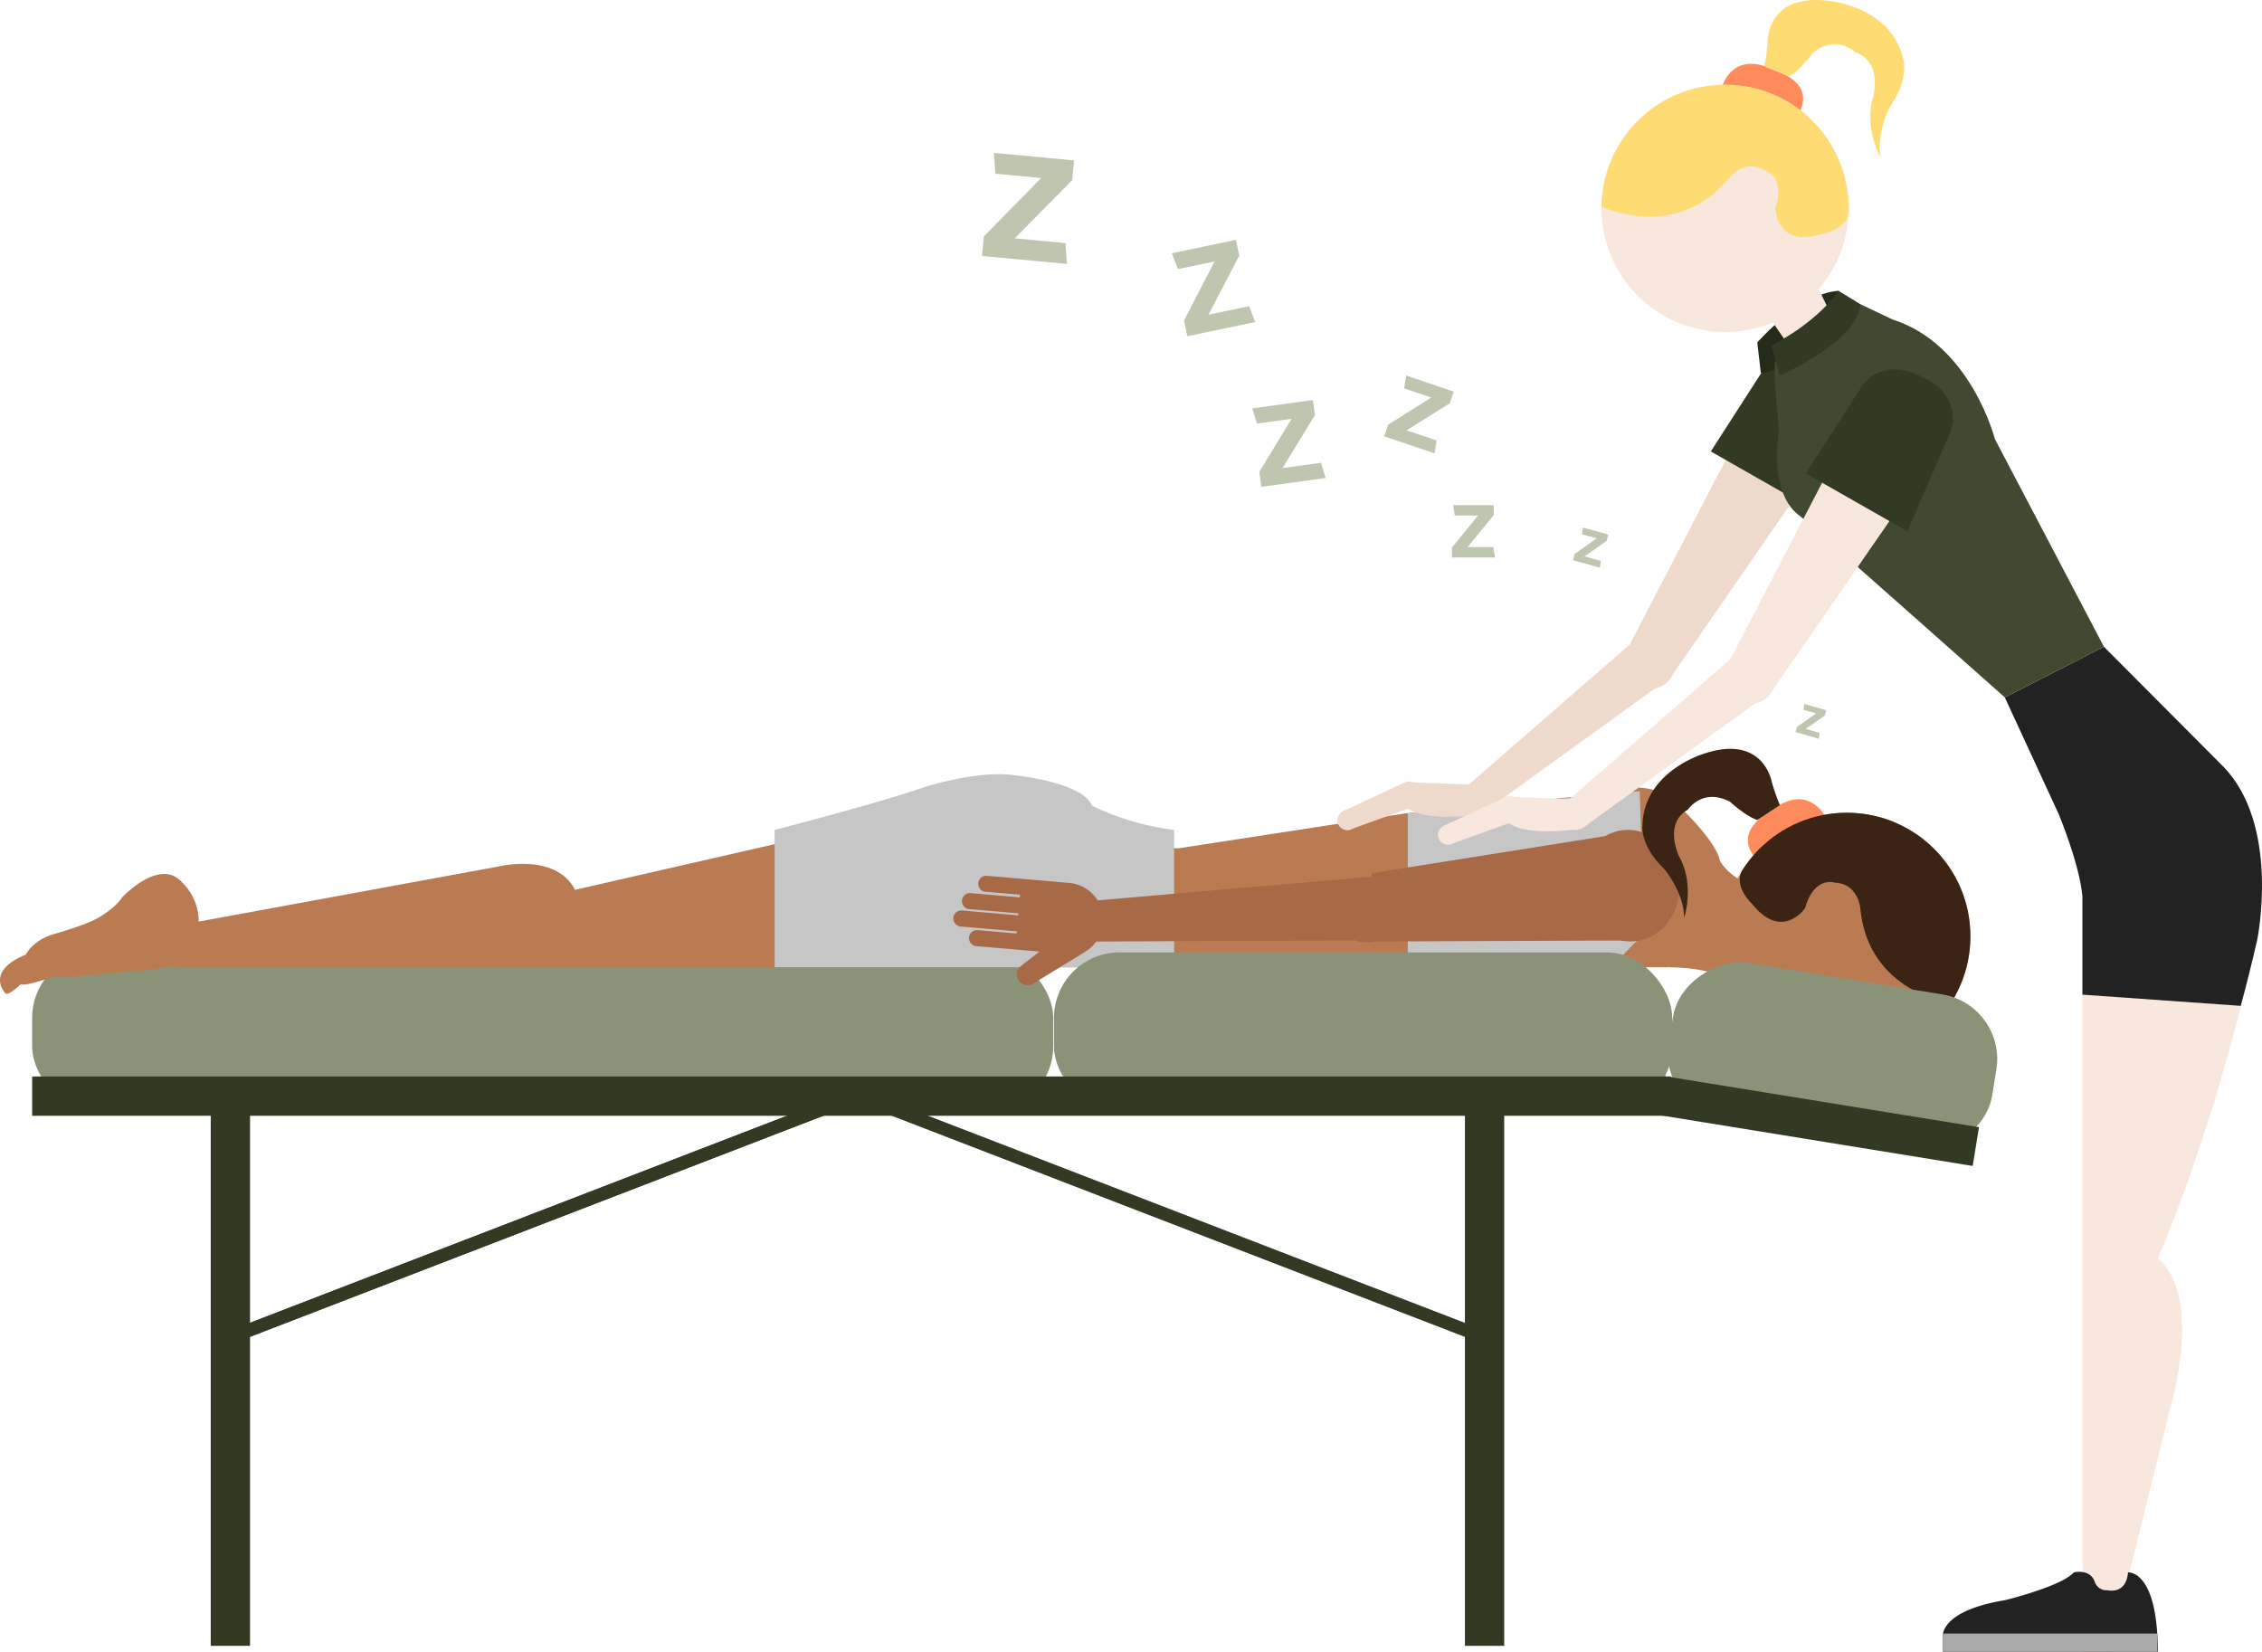 <svg xmlns="http://www.w3.org/2000/svg" xmlns:xlink="http://www.w3.org/1999/xlink" width="608.539" height="444.381" viewBox="0 0 608.539 444.381">
  <defs>
    <clipPath id="a">
      <circle cx="496.835" cy="251.925" r="33.254" fill="none"/>
    </clipPath>
    <clipPath id="b">
      <circle cx="464.089" cy="56.057" r="33.254" fill="none"/>
    </clipPath>
  </defs>
  <title>Asset 10</title>
  <g>
    <rect x="8.652" y="256.251" width="274.689" height="42.891" rx="17.618" ry="17.618" fill="#8a9377"/>
    <rect x="56.695" y="294.828" width="10.571" height="147.99" fill="#323a24"/>
    <rect x="394.104" y="294.828" width="10.571" height="147.99" fill="#323a24"/>
    <g>
      <rect x="55.937" y="325.618" width="180.378" height="3.523" transform="translate(-108.004 74.5) rotate(-21.088)" fill="#323a24"/>
      <rect x="55.937" y="325.618" width="180.378" height="3.523" transform="translate(-108.004 74.5) rotate(-21.088)" fill="#323a24"/>
    </g>
    <rect x="313.483" y="237.191" width="3.523" height="180.378" transform="matrix(0.36, -0.933, 0.933, 0.36, -103.659, 503.667)" fill="#323a24"/>
    <g>
      <path d="M448.888,260.251H47.223V249.092l86.328-15.856s15.856-4.111,21.142,6.167c0,0,34.648-7.929,88.677-20.261,0,0,34.06-12.92,49.916,2.936,0,0,14.365,6.164,23.761,6.164l61.076-9.4,47.568-4.666s14.682-5.254,23.2,0l7.341,10.224,4.111,13.822Z" fill="#bb7b52"/>
      <path d="M448.888,214.18s12.626,11.237,13.8,17.348c0,0,2.349,5.05,10.57,7.342l-5.872,25.783s-5.873-4.4-18.5-4.4L455.641,236Z" fill="#bb7b52"/>
    </g>
    <path d="M208.4,260.251v-36.96s27.749-7.142,40.081-11.446c0,0,14.1-4.561,23.784-3.331,0,0,18.768,1.675,21.548,8.277a70.566,70.566,0,0,0,22.057,6.5v36.96Z" fill="#c6c6c6"/>
    <path d="M291.8,256.164h.018l-13.432,8.225c-.028.024-.064.034-.093.057l-.608.372-.014-.027a2.844,2.844,0,0,1-1.435.285,2.934,2.934,0,0,1-2.671-3.177,2.884,2.884,0,0,1,1.405-2.2l-.019-.036,4.707-3.638-4.919-.425-1.613-.14-10.332-.894c-.028,0-.053.012-.081.009a2.173,2.173,0,1,1,.374-4.329c.029,0,.051.02.079.023l10.332.894.05-.579-14.97-1.3c-.029,0-.053.012-.082.009a2.173,2.173,0,1,1,.375-4.329c.028,0,.05.019.078.023l14.97,1.295.047-.543-13.155-1.138c-.028,0-.053.011-.081.009a2.173,2.173,0,0,1,.374-4.329c.029,0,.051.019.079.023l13.155,1.138.062-.709-8.745-.757.006-.068a2.087,2.087,0,0,1-.507.058,2.173,2.173,0,0,1,.375-4.33,2.122,2.122,0,0,1,.489.144l.009-.1,8.745.757,1.613.14,11.274.976a9.989,9.989,0,0,1,4.141,18.6Z" fill="#a86947"/>
    <path d="M1.538,267.339c1.207.308,4.016-2.51,4.016-2.51,1.375.592,8.451-1.942,8.451-1.942,3.926.359,22.782-1.739,22.782-1.739,1.1.483,10.49-1.855,11.648-.9l6.621-5.649c-1.693-3.57-1.649-5.364-1.649-5.364A14.7,14.7,0,0,0,48.9,237.319c-6.01-6.677-16.091,4.17-16.091,4.17-1.77,2.843-6.372,5.445-6.372,5.445-3.409,2.023-11.881,4.361-11.881,4.361-5.8,1.652-7.6,5.533-7.6,5.533C-4.363,261.494,1.538,267.339,1.538,267.339Z" fill="#bb7b52"/>
    <g>
      <path d="M490.768,219.236s-4.822-8.833-14.6-.855c0,0-9.512,4.737-4.472,11.777l16.623-5.839Z" fill="#ff8a5c"/>
      <circle cx="496.835" cy="251.925" r="33.254" fill="#bb7b52"/>
      <g clip-path="url(#a)">
        <path d="M525.007,270.032s-22.411-2.98-24.528-25.6c0,0-.494-6.718-6.865-6.937,0,0-5.522-1.965-8.03,6.892,0,0-6.125,8.9-14.2-1.146,0,0-5.023-4.57-2.764-8.921L470.2,187.96s47.191,16.109,49.388,17.178,30.016,29.71,30.016,29.71Z" fill="#3c2415"/>
      </g>
    </g>
    <rect x="471.836" y="240.13" width="42.335" height="88.144" rx="17.618" ry="17.618" transform="translate(133.538 725.345) rotate(-80.787)" fill="#8a9377"/>
    <rect x="483.97" y="258.771" width="10.571" height="85.702" transform="translate(113.194 736.277) rotate(-80.787)" fill="#323a24"/>
    <path d="M441.124,212.866l1.246,38.388s-9.3,8.369-12.4,14.535c0,0-6.2,9.249-16.387,9.249,0,0-12.4-1.762-14.615-9.69,0,0-4.543-5.545-20.24,16.737v-63.3Z" fill="#c6c6c6"/>
    <g>
      <polygon points="365.498 253.336 369.08 234.923 435.319 224.404 441.505 253.021 365.498 253.336" fill="#a86947"/>
      <polygon points="292.8 253.336 292.116 242.524 366.71 236.063 365.498 253.021 292.8 253.336" fill="#a86947"/>
      <circle cx="367.758" cy="244.768" r="8.767" fill="#a86947"/>
      <ellipse cx="438.322" cy="238.296" rx="13.469" ry="15.025" transform="translate(-25.335 54.086) rotate(-6.863)" fill="#a86947"/>
      <circle cx="293.816" cy="247.928" r="5.133" fill="#a86947"/>
    </g>
    <rect x="283.554" y="256.251" width="166.313" height="42.891" rx="17.618" ry="17.618" fill="#8a9377"/>
    <rect x="8.652" y="289.634" width="441.002" height="10.571" fill="#323a24"/>
    <path d="M478.847,216.617a52.809,52.809,0,0,1-2.189-6.233s-2.155-12.781-17.885-7.723c0,0-16.571,4.653-16.917,19.477,0,0-.772,5.253,5.949,11.762,0,0,5.231,6.254,5.27,13.01,0,0,2.994-8.754-1.38-16.555,0,0-4.25-8.777,2.377-12.5,0,0,3.914-5.971,11.318-2.168,0,0,4.242,3.938,7.392,4.933Z" fill="#3c2415"/>
    <g>
      <path d="M585.326,221.714l-9.044-19.789-18.69-4.657-3.817,21.6s6.46,7.047,6.46,22.315V444.381h7.34l17.059-68.743s7.577-27.149-4.128-37.133c0,0,14.4-31.537,26.731-85.566C607.237,252.939,601.182,237.57,585.326,221.714Z" fill="#f7e7dc"/>
      <path d="M602.817,270.632q2.293-8.447,4.42-17.693s6.459-31.122-9.4-46.978l-31.823-31.944-26.669,13.619,14.427,31.236s5.629,13.337,6.46,22.315v26.428" fill="#222"/>
      <path d="M572.5,423.06s8-.8,8,21.321H522.662v-4s-1.066-6.929,16.79-9.861c0,0,15.251-3.738,18.449-7.466,0,0,4.264-1.062,5.6,2.4a3.308,3.308,0,0,0,3.451,2.4S571.967,429.19,572.5,423.06Z" fill="#222"/>
      <rect x="522.662" y="439.506" width="57.683" height="4.875" fill="#aaa"/>
      <g>
        <circle cx="396.546" cy="215.085" r="4.293" fill="#efd9cb"/>
        <g>
          <circle cx="444.147" cy="178.961" r="6.36" fill="#efd9cb"/>
          <g>
            <polygon points="449.907 181.587 438.17 173.954 466.579 119.281 485.534 130.037 449.907 181.587" fill="#efd9cb"/>
            <polygon points="398.889 218.7 393.861 212.195 442.989 169.472 448.162 183.114 398.889 218.7" fill="#efd9cb"/>
            <g>
              <circle cx="362.456" cy="220.685" r="2.682" fill="#efd9cb"/>
              <circle cx="379.057" cy="212.926" r="2.682" fill="#efd9cb"/>
              <polygon points="361.197 218.324 377.954 210.497 380.12 217.092 362.781 223.348 361.197 218.324" fill="#efd9cb"/>
              <path d="M380.064,210.483l18.369.756-1.018,7.882s-15.733,2.652-19.972-2.866" fill="#efd9cb"/>
            </g>
          </g>
        </g>
      </g>
      <path d="M498.929,110.754c2.515-5.268-.3-11.857-6.289-14.715l-2.629-1.255c-5.988-2.858-12.881-.9-15.4,4.365L460.247,121.46l27.326,15.575Z" fill="#323a24"/>
      <path d="M473.708,100.344l-.95-8.2s11.479-13.245,21.852-13.9l4.559,7.719S478.975,100.836,473.708,100.344Z" fill="#252b19"/>
      <path d="M566.017,174.017,536.666,118.1s-6.474-25.488-27.522-32.14l-8.6-4.083L477.6,96.771c-.707,4.814,1.073,17.278.947,19.818,0,0-2.919,16.4,5.925,22.431l30.892,27.328,23.988,21.288Z" fill="#414930"/>
      <polygon points="476.905 86.717 479.918 91.08 493.484 86.46 489.148 77.499 476.905 86.717" fill="#f7e7dc"/>
      <path d="M463.492,22.816s2.957-9.62,14.13-3.759c0,0,10.268,2.738,6.739,10.644l-17.455-2.394Z" fill="#ff8a5c"/>
      <circle cx="464.089" cy="56.057" r="33.254" fill="#f7e7dc"/>
      <g clip-path="url(#b)">
        <path d="M430.605,55.466s20.291,9.97,34.616-7.665c0,0,4.143-5.312,9.562-1.956,0,0,5.684,1.433,2.849,10.191,0,0,.152,10.8,12.443,6.933,0,0,6.715-1.01,7.253-5.883l24.441-39.423S473.579,4.847,471.158,4.515,429.7,12.548,429.7,12.548Z" fill="#ffdc73"/>
      </g>
      <path d="M474.647,17.864a52.6,52.6,0,0,0,.9-6.545S475.1-1.635,491.522.173c0,0,17.168,1.243,20.473,15.7,0,0,1.808,4.993-3.475,12.715,0,0-3.874,7.175-2.56,13.8,0,0-4.685-7.978-1.96-16.5,0,0,2.407-9.45-4.831-11.777,0,0-5.03-5.066-11.524.141,0,0-3.368,4.708-6.255,6.312Z" fill="#ffdc73"/>
      <path d="M476.54,92.96l2.238,8.079s20.971-9.045,21.766-19.161l-5.934-3.63S489.665,86.165,476.54,92.96Z" fill="#323a24"/>
      <g>
        <circle cx="423.633" cy="219.015" r="4.293" fill="#f7e7dc"/>
        <g>
          <circle cx="471.233" cy="182.891" r="6.36" fill="#f7e7dc"/>
          <g>
            <polygon points="476.994 185.517 465.256 177.884 493.665 123.21 512.621 133.967 476.994 185.517" fill="#f7e7dc"/>
            <polygon points="425.976 222.63 420.948 216.125 470.075 173.402 475.249 187.044 425.976 222.63" fill="#f7e7dc"/>
            <g>
              <circle cx="389.543" cy="224.615" r="2.682" fill="#f7e7dc"/>
              <circle cx="406.143" cy="216.856" r="2.682" fill="#f7e7dc"/>
              <polygon points="388.284 222.254 405.041 214.427 407.206 221.022 389.868 227.277 388.284 222.254" fill="#f7e7dc"/>
              <path d="M407.151,214.413l18.368.756L424.5,223.05s-15.733,2.652-19.972-2.865" fill="#f7e7dc"/>
            </g>
          </g>
        </g>
      </g>
      <path d="M524.5,116.672c2.514-5.268-.3-11.857-6.29-14.715l-2.628-1.254c-5.988-2.858-12.882-.9-15.4,4.364l-14.369,22.311,27.327,15.575Z" fill="#323a24"/>
    </g>
    <path d="M390.632,149.99v-2.681l6.994-8.6H391.39l-.467-2.8H401.85V138.6l-7.022,8.6h6.906l.467,2.8Z" fill="#bfc6af"/>
    <path d="M423.169,150.722l.469-1.685,5.9-4.181-3.92-1.091.2-1.84,6.869,1.911-.469,1.686L426.3,149.7l4.342,1.208-.2,1.84Z" fill="#bfc6af"/>
    <path d="M483.066,196.98l.415-1.452,5.118-3.574-3.378-.965.181-1.587,5.918,1.691-.415,1.452-5.134,3.569,3.741,1.069-.18,1.587Z" fill="#bfc6af"/>
    <path d="M372.391,117.393l1.061-3.137,11.585-7.291-7.3-2.468.562-3.458,12.786,4.325-1.061,3.137-11.62,7.28,8.081,2.733-.561,3.458Z" fill="#bfc6af"/>
    <path d="M339.342,130.984l-.553-4.011,8.685-14.3-9.328,1.288-1.276-4.087,16.346-2.258.554,4.01-8.729,14.311,10.331-1.427,1.275,4.088Z" fill="#bfc6af"/>
    <path d="M319.427,90.462l-.884-4.233,8.208-15.882L316.9,72.4l-1.659-4.263L332.5,64.536l.884,4.234L325.13,84.661l10.906-2.278,1.659,4.263Z" fill="#bfc6af"/>
    <path d="M264.2,68.873l.5-5.294L280.1,47.9l-12.314-1.159-.4-5.609,21.578,2.029-.5,5.294L273,64.129l13.637,1.283.4,5.61Z" fill="#bfc6af"/>
  </g>
</svg>
